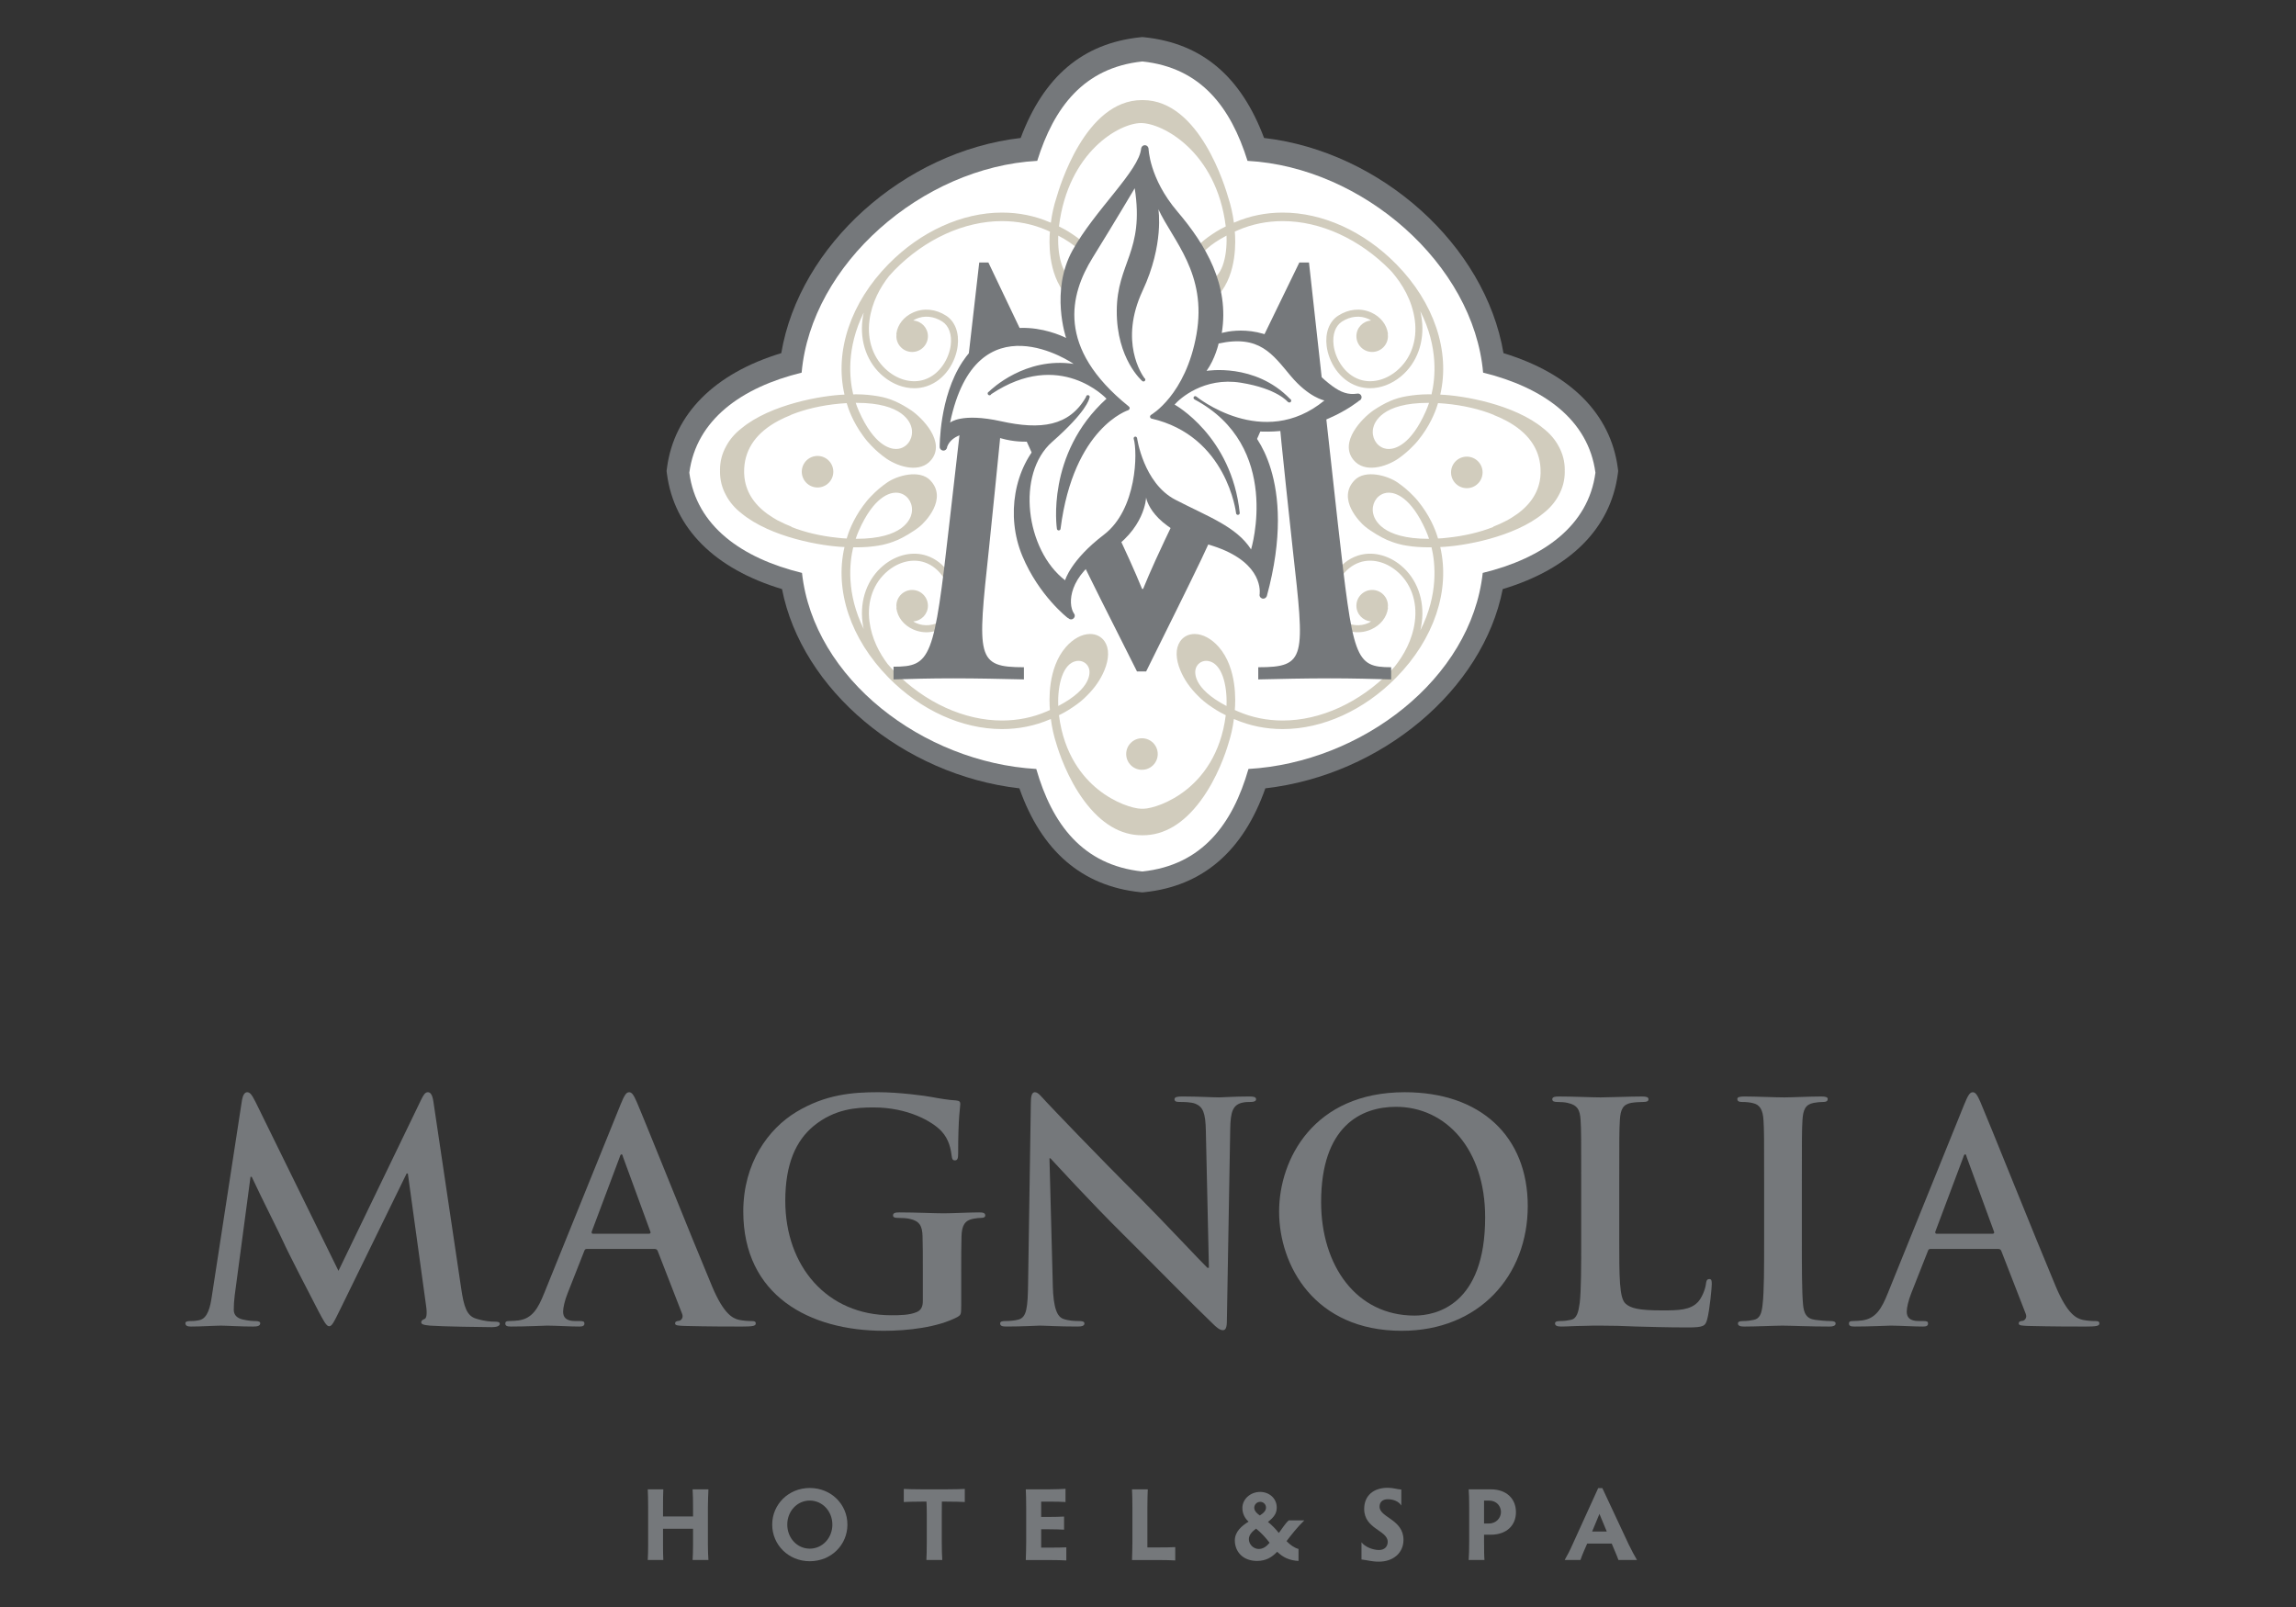 <?xml version="1.0" encoding="UTF-8"?>
<svg id="Layer_1" xmlns="http://www.w3.org/2000/svg" version="1.1" viewBox="0 0 200 140">
  <rect x="0" y="0" width="200" height="140" fill="#333333" stroke="none"/>
  <!-- Generator: Adobe Illustrator 29.2.1, SVG Export Plug-In . SVG Version: 2.1.0 Build 116)  -->
  <defs>
    <style>
      .st0 {
        fill: #d1ccbd;
      }

      .st1 {
        fill: #fff;
      }

      .st2 {
        fill: #75787b;
      }
    </style>
  </defs>
  <path class="st2" d="M57.754,132.112h2.616v-.755c0-.513-.009-1.232-.038-1.609h1.378c-.019.395-.047,1.115-.047,1.609v3.255c0,.466.028,1.042.047,1.294h-1.378c.019-.252.038-.828.038-1.304v-1.42h-2.616v1.43c0,.466.009,1.042.026,1.294h-1.356c.018-.252.035-.828.035-1.304v-3.245c0-.638-.017-1.365-.035-1.609h1.356c-.018.244-.026.972-.026,1.609v.755-0Z"/>
  <path class="st2" d="M70.537,129.632c1.872,0,3.28,1.429,3.28,3.191,0,1.761-1.408,3.189-3.28,3.189-1.852,0-3.272-1.429-3.272-3.189,0-1.763,1.421-3.191,3.272-3.191ZM70.537,134.917c1.106,0,1.969-.934,1.969-2.094,0-1.161-.862-2.095-1.969-2.095-1.105,0-1.959.933-1.959,2.095,0,1.159.854,2.094,1.959,2.094Z"/>
  <path class="st2" d="M82.44,129.748c.622,0,1.33-.018,1.601-.035v1.141c-.271-.018-.979-.036-1.601-.036h-.396c-.008.334-.008.782-.008,1.15v2.329c0,.611.018,1.33.044,1.609h-1.384c.019-.279.035-.998.035-1.609v-2.329c0-.368-.009-.816-.026-1.15h-.397c-.61,0-1.31.019-1.581.036v-1.141c.271.018.971.035,1.581.035,0,0,2.131,0,2.131,0Z"/>
  <path class="st2" d="M90.694,130.817v1.34h.513c.611,0,1.204-.018,1.482-.035v1.141c-.278-.017-.871-.036-1.482-.036h-.513v1.601h.655c.62,0,1.268-.009,1.537-.027v1.143c-.269-.018-.917-.036-1.537-.036h-1.994c.018-.494.035-1.205.035-1.609v-2.948c0-.62-.018-1.33-.035-1.601h1.923c.611,0,1.258-.027,1.537-.046v1.151c-.279-.026-.926-.036-1.537-.036h-.584v0Z"/>
  <path class="st2" d="M99.947,134.81h.898c.62,0,1.259-.01,1.528-.027v1.16c-.27-.018-.908-.036-1.528-.036h-2.238c.018-.494.036-1.205.036-1.609v-2.939c0-.621-.018-1.339-.036-1.609h1.375c-.017.27-.035.988-.035,1.609v3.452Z"/>
  <path class="st2" d="M113.615,132.455c-.646.628-1.142,1.274-1.547,1.806.333.342.675.584,1.043.683v1.043c-.81-.044-1.341-.305-1.86-.8-.432.458-.962.8-1.745.8-1.276,0-1.942-.845-1.942-1.787,0-.756.586-1.26,1.198-1.638-.289-.251-.541-.646-.541-1.195,0-.756.691-1.393,1.548-1.393.755,0,1.445.529,1.445,1.366,0,.512-.251.845-.765,1.248.36.298.668.604.945.963.279-.359.52-.782.861-1.096h1.359v-0ZM110.594,134.404c-.352-.449-.721-.863-1.179-1.232-.323.244-.628.531-.628.918,0,.459.403.854.862.854.378,0,.666-.215.944-.539ZM109.74,132.023c.351-.217.539-.423.539-.691,0-.27-.225-.495-.503-.495-.298,0-.521.244-.521.521,0,.315.325.558.485.665v0Z"/>
  <path class="st2" d="M122.255,134.145c0,1.15-.898,1.905-2.147,1.905-.629,0-.998-.135-1.511-.188v-1.5c.298.395.971.673,1.527.673.477,0,.757-.297.757-.711,0-1.015-2.05-1.105-2.05-2.866,0-1.143.79-1.844,2.05-1.844.476,0,.782.126,1.185.153v1.394c-.224-.369-.71-.55-1.177-.55-.44,0-.718.234-.718.648,0,.952,2.083,1.105,2.083,2.886v-0Z"/>
  <path class="st2" d="M129.273,134.297c0,.611.008,1.33.036,1.609h-1.377c.028-.279.046-.998.046-1.609v-3.019c0-.612-.018-1.259-.046-1.529h1.924c1.394,0,2.195.837,2.195,1.987,0,1.16-.819,1.968-2.204,1.968h-.574v.594-0ZM129.273,132.724h.431c.655,0,1.042-.513,1.042-.997,0-.495-.359-.998-1.042-.998h-.431v1.995Z"/>
  <path class="st2" d="M140.98,135.906c-.072-.207-.189-.494-.307-.765l-.279-.665h-2.138l-.278.638c-.136.315-.226.549-.308.792h-1.374c.225-.397.467-.846.691-1.366l2.23-4.899h.359l2.293,4.899c.244.512.512.997.727,1.366h-1.617l-0-0ZM139.325,131.888l-.638,1.537h1.276l-.639-1.537h-0Z"/>
  <path class="st2" d="M140.924,40.775c-.625-4.723-4.145-8.241-9.959-10.01-1.579-9.382-10.668-17.564-20.855-18.745-2.011-5.368-5.419-8.243-10.394-8.771l-.207-.021-.206.021c-4.975.528-8.382,3.403-10.393,8.771-10.187,1.181-19.275,9.363-20.855,18.745-5.814,1.768-9.333,5.287-9.958,10.01l-.033.258.033.256c.627,4.745,4.171,8.274,10.023,10.032,1.712,8.758,10.551,16.192,20.677,17.358,1.926,5.466,5.453,8.51,10.507,9.045l.206.021.207-.021c5.054-.535,8.581-3.579,10.506-9.045,10.127-1.166,18.966-8.601,20.677-17.358,5.854-1.759,9.396-5.287,10.025-10.032l.033-.256s-.033-.258-.033-.258Z"/>
  <path class="st1" d="M99.51,75.923c5.226-.553,7.868-4.158,9.241-8.931,9.866-.577,19.399-7.853,20.407-17.081,5.254-1.28,9.205-4.095,9.817-8.729-.61-4.621-4.547-7.431-9.784-8.719-.83-9.435-10.485-17.902-20.522-18.45-1.452-4.639-4.033-8.117-9.159-8.659-5.125.542-7.706,4.021-9.159,8.659-10.038.548-19.692,9.016-20.521,18.45-5.239,1.288-9.174,4.098-9.785,8.719.611,4.634,4.562,7.448,9.816,8.729,1.008,9.229,10.543,16.504,20.407,17.081,1.373,4.772,4.018,8.378,9.242,8.931Z"/>
  <path class="st0" d="M136.298,41.014l.001-.027c.002-.021.004-.042.004-.062,0-.722-.179-1.408-.529-2.043-.313-.59-.765-1.119-1.348-1.57-2.53-2.093-7.007-2.863-8.967-2.933.879-3.788-.539-8.016-3.831-11.364-2.806-2.856-6.411-4.495-9.893-4.495-1.465,0-2.868.284-4.169.846-.029.011-.056.023-.084.036-.096-.755-.261-1.49-.49-2.187-.236-.809-2.475-8.496-7.444-8.496h-.075c-4.971,0-7.209,7.688-7.445,8.496-.23.696-.394,1.432-.49,2.187-.027-.013-.056-.025-.084-.036-1.301-.561-2.704-.846-4.169-.846-3.481,0-7.088,1.639-9.893,4.495-3.29,3.349-4.708,7.576-3.83,11.364-1.96.069-6.438.84-8.968,2.933-.581.451-1.035.981-1.345,1.57-.353.635-.53,1.321-.53,2.043,0,.021,0,.042.002.062l.002.027-.002.034c-.002.021-.002.042-.002.064,0,.721.178,1.408.527,2.038.312.594.767,1.124,1.342,1.57,2.535,2.096,7.01,2.867,8.974,2.936-.879,3.789.54,8.017,3.83,11.365,2.806,2.857,6.412,4.495,9.893,4.495,1.465,0,2.868-.284,4.169-.845.028-.012.057-.024.084-.035.097.754.26,1.487.487,2.178.195.661.942,2.969,2.417,4.954,1.479,1.99,3.171,2.999,5.031,2.999.012,0,.024,0,.037-.001.013.001.026.001.038.001,1.859,0,3.552-1.009,5.03-2.999,1.476-1.985,2.223-4.293,2.416-4.954.228-.69.393-1.424.488-2.178.028.011.055.023.084.035,1.301.561,2.704.845,4.169.845,3.481,0,7.087-1.639,9.893-4.495,3.292-3.349,4.71-7.576,3.831-11.365,1.963-.068,6.439-.84,8.974-2.936.576-.446,1.028-.977,1.342-1.57.35-.63.528-1.317.528-2.038,0-.021-.002-.042-.004-.064l-.001-.034h0ZM106.84,20.579c.066,1.786-.401,3.676-1.598,3.87-.057.009-.112.013-.169.013-.431,0-.8-.275-.919-.688-.079-.274-.307-1.679,2.683-3.246.001.018.001.033.003.051ZM92.181,20.579c0-.018.001-.033.002-.051,2.988,1.567,2.762,2.973,2.684,3.246-.12.412-.489.688-.921.688-.055,0-.111-.004-.168-.013-1.196-.194-1.664-2.084-1.597-3.87ZM92.181,61.455c-.067-1.786.4-3.675,1.596-3.87.058-.008.114-.014.169-.014.432,0,.801.277.921.689.078.273.306,1.68-2.684,3.246-.001-.017-.002-.033-.002-.051ZM106.84,61.455c-.002.018-.002.034-.003.051-2.989-1.566-2.762-2.973-2.683-3.246.119-.411.488-.689.919-.689.057,0,.112.006.169.014,1.196.195,1.664,2.084,1.598,3.87ZM134.197,41.24c-.003.114-.011.216-.02.312-.011.102-.025.196-.044.309l-.016.08c-.249,1.259-1.072,2.323-2.445,3.162-.113.073-.238.146-.393.233-.004.001-.029.012-.029.012l-.017.005-.016.009c-.351.188-.734.361-1.142.52l.006.024c-1.177.47-2.569.796-4.032.943-.167.021-.317.035-.448.046l.003-.002-.34.019c-.124-.438-.513-1.602-1.417-2.834-.233-.327-.478-.621-.728-.87-.414-.436-.873-.826-1.365-1.164-.89-.624-2.838-1.161-3.761-.207-1.562,1.615.461,3.658.882,4.007.578.481,1.524,1.013,1.941,1.19.291.122.616.248.981.344.243.07.489.124.748.161.565.094,1.194.142,1.866.142.093,0,.189-.001.286-.003.328,1.359.622,4.092-.969,7.229.049-.219.092-.441.121-.671.258-1.962-.422-3.821-1.818-4.974-1.138-.939-2.548-1.258-3.772-.851-1.625.542-2.525,2.145-2.696,3.494-.146,1.158.227,2.147,1,2.647.917.595,1.975.692,2.897.272.79-.358,1.327-1.034,1.437-1.806.007-.044.003-.086-.009-.126.005-.041.013-.081.013-.122,0-.759-.615-1.375-1.374-1.375s-1.373.616-1.373,1.375c0,.727.565,1.315,1.278,1.364-.073.046-.142.097-.225.135-.732.332-1.575.25-2.313-.23-.571-.369-.843-1.139-.726-2.059.142-1.121.917-2.535,2.284-2.991,1.021-.341,2.214-.063,3.189.741,1.252,1.035,1.836,2.647,1.603,4.424-.213,1.618-.976,2.947-1.763,3.931-.126.138-.244.274-.379.412-2.669,2.717-6.083,4.274-9.367,4.274-1.365,0-2.671-.264-3.879-.784-.101-.044-.199-.087-.295-.131.066-.725.22-3.65-1.401-5.498-.626-.714-1.391-1.125-2.096-1.125-.541,0-.994.234-1.275.659-.403.608-.391,1.502.034,2.519.329.791.843,1.531,1.525,2.201.324.342.739.681,1.226,1.002.529.36.976.589,1.199.693-.426,3.43-2.083,5.412-3.409,6.475-1.482,1.188-3.048,1.65-3.742,1.676v-.006c-.04.003-.078.006-.113.007-.035-.001-.073-.004-.113-.007v.006c-.694-.025-2.261-.488-3.741-1.676-1.326-1.062-2.983-3.045-3.411-6.475.225-.104.672-.333,1.199-.693.487-.321.901-.66,1.228-1.002.683-.67,1.195-1.41,1.524-2.201.424-1.017.437-1.911.035-2.519-.283-.425-.735-.659-1.275-.659-.706,0-1.47.411-2.098,1.125-1.62,1.848-1.467,4.773-1.4,5.498-.095.044-.193.087-.295.131-1.208.52-2.513.784-3.879.784-3.285,0-6.699-1.558-9.368-4.274-.21-.214-.399-.429-.59-.642-.722-.957-1.389-2.202-1.585-3.7-.233-1.777.351-3.391,1.603-4.424.975-.805,2.165-1.082,3.188-.741,1.366.456,2.143,1.87,2.285,2.991.116.92-.154,1.69-.726,2.059-.738.479-1.582.562-2.314.229-.081-.037-.149-.088-.224-.134.714-.05,1.278-.638,1.278-1.364,0-.759-.615-1.375-1.374-1.375-.758,0-1.374.616-1.374,1.375,0,.041.009.081.013.122-.011.04-.015.082-.009.126.11.771.647,1.446,1.437,1.806.926.422,1.981.323,2.898-.271.773-.501,1.147-1.491,1-2.649-.172-1.349-1.072-2.952-2.697-3.493-1.221-.407-2.631-.09-3.771.85-1.397,1.153-2.077,3.013-1.818,4.975.024.192.062.375.1.559-1.526-3.09-1.236-5.775-.913-7.117.098.002.192.003.287.003.672,0,1.301-.048,1.865-.142.259-.037.505-.091.749-.161.363-.096.688-.222.98-.344.418-.177,1.362-.708,1.942-1.19.421-.349,2.444-2.392.882-4.007-.924-.954-2.872-.417-3.761.207-.493.338-.951.728-1.364,1.164-.25.249-.497.543-.73.87-.904,1.232-1.293,2.397-1.417,2.834l-.34-.019.003.002c-.131-.011-.281-.025-.448-.046-1.463-.147-2.854-.474-4.032-.943l.006-.024c-.406-.158-.79-.332-1.142-.52l-.016-.009-.017-.005s-.025-.011-.03-.012c-.153-.087-.277-.16-.393-.233-1.371-.839-2.194-1.903-2.443-3.162l-.016-.08c-.019-.113-.033-.208-.044-.309-.01-.097-.018-.198-.021-.312l-.002-.065c-.004-.122-.002-.231.004-.342,0,0,.002-.049.003-.056.103-1.737,1.108-3.125,2.986-4.126.341-.182.705-.348,1.084-.497l-.003-.012c1.237-.5,2.706-.838,4.252-.979.158-.015.31-.025.463-.035.056-.005.103-.008.144-.01.123.435.512,1.6,1.415,2.832.234.33.481.623.726.869.407.429.855.81,1.333,1.143,1.076.73,2.929,1.273,3.886.109,1.281-1.56-.743-3.634-1.726-4.317-.996-.659-1.827-1.06-2.923-1.241-.57-.094-1.185-.162-1.857-.162-.095,0-.189.002-.287.004-.323-1.344-.614-4.035.921-7.132-.042.196-.081.393-.107.598-.259,1.962.421,3.821,1.818,4.975.812.67,1.763,1.024,2.684,1.024.37,0,.736-.058,1.087-.175,1.625-.542,2.526-2.146,2.697-3.495.146-1.157-.227-2.147-1-2.647-.917-.595-1.973-.693-2.898-.272-.789.36-1.326,1.035-1.437,1.808-.006.043-.002.085.009.125-.004.041-.013.081-.013.122,0,.759.616,1.374,1.374,1.374.759,0,1.374-.615,1.374-1.374,0-.727-.565-1.314-1.278-1.364.074-.046.142-.098.224-.134.732-.334,1.575-.251,2.314.228.571.37.842,1.139.726,2.059-.142,1.122-.919,2.536-2.285,2.992-1.02.341-2.213.062-3.188-.742-1.253-1.033-1.837-2.646-1.603-4.423.207-1.574.934-2.874,1.699-3.849.156-.174.306-.346.476-.52,2.669-2.715,6.083-4.273,9.368-4.273,1.366,0,2.671.264,3.879.784.102.044.2.087.295.13-.066.725-.22,3.65,1.4,5.498.628.715,1.392,1.125,2.098,1.125.54,0,.993-.234,1.275-.659.401-.606.389-1.501-.035-2.518-.329-.791-.842-1.531-1.518-2.195-.331-.348-.746-.685-1.23-1.006-.531-.362-.979-.59-1.203-.695.811-6.529,5.288-9.005,7.152-9.005,1.865,0,6.567,2.476,7.378,9.005-.224.105-.671.333-1.202.695-.483.32-.898.658-1.228,1.006-.677.664-1.19,1.404-1.52,2.195-.425,1.018-.438,1.912-.034,2.518.281.425.734.659,1.275.659.705,0,1.47-.41,2.096-1.125,1.621-1.849,1.468-4.773,1.401-5.498.096-.043.194-.086.295-.13,1.208-.52,2.514-.784,3.879-.784,3.284,0,6.698,1.559,9.367,4.273.06.061.109.121.167.182.859,1.004,1.741,2.42,1.975,4.186.233,1.777-.35,3.39-1.603,4.423-.976.805-2.168,1.084-3.189.742-1.367-.456-2.143-1.87-2.284-2.993-.117-.919.154-1.688.726-2.058.738-.476,1.582-.559,2.313-.228.082.036.151.087.225.134-.714.05-1.278.638-1.278,1.364,0,.759.614,1.374,1.373,1.374s1.374-.615,1.374-1.374c0-.041-.008-.081-.013-.122.012-.04.016-.082.009-.125-.109-.772-.647-1.447-1.437-1.808-.924-.421-1.98-.322-2.897.272-.773.5-1.147,1.489-1.001,2.647.172,1.35,1.071,2.953,2.697,3.495.351.117.717.175,1.087.175.922,0,1.872-.354,2.685-1.025,1.397-1.152,2.076-3.012,1.818-4.974-.032-.243-.075-.479-.128-.71,1.6,3.144,1.304,5.883.976,7.244-.097-.002-.193-.004-.286-.004-.672,0-1.289.068-1.858.162-1.095.181-1.927.582-2.922,1.241-.982.684-3.008,2.758-1.728,4.317.959,1.164,2.812.62,3.888-.109.479-.333.924-.714,1.331-1.143.246-.246.491-.539.727-.869.904-1.232,1.292-2.397,1.416-2.832.04.002.088.005.143.01.152.01.305.021.463.035,1.546.141,3.016.478,4.252.979l-.003.012c.38.149.744.315,1.084.497,1.878,1.001,2.883,2.389,2.987,4.126,0,.007.002.056.002.056.005.11.007.22.004.342l-.001.065ZM124.484,46.941h-.077c-4.039,0-4.693-1.697-4.799-2.216-.154-.77.254-1.518.951-1.741.131-.042.272-.064.415-.064.533,0,1.915.322,3.232,3.305.102.231.194.471.277.717ZM74.537,46.941c.082-.246.175-.485.276-.717,1.317-2.982,2.699-3.305,3.232-3.305.144,0,.284.022.417.064.696.224,1.105.971.95,1.741-.104.519-.761,2.216-4.799,2.216h-.077ZM74.537,35.095h.077c4.038,0,4.694,1.695,4.799,2.216.154.77-.254,1.518-.95,1.741-.133.043-.272.062-.417.062-.533,0-1.915-.321-3.232-3.305-.102-.23-.194-.47-.276-.715ZM124.484,35.095c-.083.245-.175.485-.277.715-1.317,2.983-2.699,3.305-3.232,3.305-.144,0-.284-.019-.415-.062-.697-.224-1.105-.971-.951-1.741.105-.52.76-2.216,4.799-2.216,0,0,.077,0,.077,0Z"/>
  <path class="st0" d="M127.771,39.782c-.759,0-1.373.614-1.373,1.373s.614,1.374,1.373,1.374c.758,0,1.374-.615,1.374-1.374s-.616-1.373-1.374-1.373Z"/>
  <path class="st0" d="M99.473,64.317c-.758,0-1.373.613-1.373,1.373,0,.759.615,1.374,1.373,1.374.759,0,1.375-.615,1.375-1.374,0-.76-.616-1.373-1.375-1.373Z"/>
  <path class="st0" d="M71.215,39.721c-.759,0-1.374.615-1.374,1.375,0,.758.615,1.373,1.374,1.373s1.373-.615,1.373-1.373c0-.76-.614-1.375-1.373-1.375Z"/>
  <path class="st2" d="M85.3,22.868h.796c11.091,23.277,12.019,25.121,13.389,28.439h.088c1.326-3.226,2.254-5.07,13.61-28.439h.84l2.518,22.77c1.325,11.753,1.457,12.491,4.64,12.491v1.06c-1.636-.046-3.446-.093-5.303-.093-2.166,0-4.331.047-6.274.093v-1.06c4.197,0,4.064-.83,3.004-10.279-.928-8.665-1.236-11.338-1.325-13.828l-.451,1.107c-1.68,4.056-2.829,6.361-6.186,13.598-1.326,2.766-2.556,5.207-4.809,9.771h-.795c-2.299-4.608-4.196-8.251-5.434-10.971-3.225-7.006-4.462-9.54-6.141-13.597h-.044c-.089,2.535-.398,5.209-1.282,13.92-1.017,9.449-1.105,10.279,3.05,10.279v1.06c-1.945-.046-4.11-.093-6.144-.093-2.076,0-3.667.047-5.213.093v-1.107c3.271,0,3.535-.691,4.859-12.444l2.607-22.77h0Z"/>
  <path class="st2" d="M118.604,34.608c0-.179-.145-.322-.323-.322-.028,0-.055.005-.081.01-1.527.215-2.463-.831-5.363-3.58-2.95-2.799-6.411-1.705-6.411-1.705.687-4.173-1.398-7.684-3.866-10.584-2.469-2.899-2.513-5.502-2.513-5.502h-.005c-.022-.156-.154-.277-.317-.277-.162,0-.296.121-.317.277h-.005c-.154,1.928-4.018,5.35-5.978,8.886-1.958,3.536-.559,7.632-.559,7.632,0,0-5.679-2.989-9.02,2.067-2.041,3.092-1.988,7.423-1.988,7.423,0,.178.144.321.322.321.178,0,.322-.143.322-.321.372-1.069,2.044-1.629,4.308-.866,2.264.764,3.995.231,3.995.231-2.468,2.417-3.206,6.639-1.756,10.125,1.45,3.484,3.969,5.419,3.969,5.419l.021-.014c.06.08.153.132.26.132.177,0,.321-.143.321-.321,0-.086-.033-.164-.09-.223-.514-.815-.489-3.246,2.822-5.222,3.408-2.035,3.484-4.86,3.484-4.86,0,0,.33,2.647,5.393,4.097,4.581,1.312,4.547,3.853,4.498,4.324-.008.025-.011.051-.011.077,0,.178.143.322.322.322.134,0,.247-.08.297-.196l.009.001c2.823-10.329-1.399-14.426-1.399-14.426,5.598.586,9.438-2.618,9.438-2.618v-.002c.128-.043.222-.163.222-.304Z"/>
  <path class="st1" d="M104.11,34.51c.032,0,.06.011.084.028l.002-.004s5.812,4.76,11.172.353c0,0-1.353-.248-2.938-2.138-1.584-1.889-2.711-3.605-6.278-2.823,0,0-.286,1.316-1.05,2.385,0,0,4.209-.731,7.276,2.446.058.024.098.082.098.149,0,.088-.071.161-.161.161-.047,0-.091-.023-.12-.057l-.013.009s-.897-1.163-4.103-1.679c-3.205-.515-5.323,1.394-5.762,1.908,0,0,4.977,2.729,5.675,9.445,0,.088-.072.161-.162.161-.088,0-.16-.073-.16-.161,0,0-.777-6.715-7.379-8.23v-.002c-.067-.025-.113-.09-.113-.165,0-.064.035-.116.084-.147v-.004s3.027-1.717,3.962-7.021c.935-5.305-2.06-8.167-3.319-10.896,0,0,.517,3.053-1.374,7.099-2.067,4.425-.051,7.332.154,7.608.049.027.083.078.083.139,0,.088-.072.16-.16.16-.045,0-.086-.018-.114-.047v.001s-2.233-1.908-2.215-6.106c.019-4.197,2.424-5.151,1.565-10.684,0,0-1.679,2.842-3.664,6.049-1.983,3.205-3.206,7.844,3.13,12.947v.001c.055.034.093.091.093.16,0,.076-.045.142-.111.17v.004s-4.773,1.486-5.907,10.32c0,.089-.073.161-.161.161-.089,0-.161-.072-.161-.161,0,0-.983-6.507,4.321-11.314,0,0-4.055-4.394-10.042-.397-.025.058-.08.099-.147.099-.089,0-.161-.071-.161-.16,0-.067.041-.125.1-.149.223-.221,3.17-3.051,7.389-2.427,0,0-8.472-5.877-10.762,5.113,0,0,.992-.878,4.445-.114,3.454.764,5.937.439,7.396-2.118,0-.089.071-.161.161-.161.088,0,.161.072.161.161,0,.032-.013.061-.03.086-.016.111-.249,1.193-3.241,3.826-3.168,2.785-2.309,9.426,1.125,12.059,0,0,.477-1.756,3.378-3.969,2.9-2.214,2.938-7.213,2.6-8.357l.002-.001c-.003-.014-.008-.027-.008-.042,0-.083.067-.148.148-.148.071,0,.128.05.143.116h.005s.545,3.93,3.331,5.38c2.785,1.45,5.323,2.327,6.601,4.331,0,0,2.75-8.989-4.94-13.073l.003-.003c-.045-.025-.077-.072-.077-.128,0-.082.065-.148.148-.148h0Z"/>
  <path class="st2" d="M21.078,95.843c.08-.451.238-.689.45-.689s.372.132.718.822l7.237,14.739,7.209-14.925c.212-.425.346-.637.584-.637s.399.266.477.822l2.413,16.224c.238,1.671.504,2.438,1.3,2.678.768.239,1.298.265,1.643.265.239,0,.425.026.425.187,0,.211-.319.291-.69.291-.663,0-4.32-.053-5.382-.133-.61-.053-.77-.132-.77-.292,0-.132.106-.211.293-.291.157-.054.238-.399.131-1.14l-1.59-11.532h-.105l-5.78,11.823c-.608,1.246-.741,1.484-.981,1.484-.238,0-.503-.529-.927-1.325-.637-1.219-2.731-5.275-3.05-6.018-.239-.557-1.829-3.684-2.757-5.674h-.105l-1.378,10.34c-.055.477-.081.821-.081,1.246,0,.503.346.741.796.848.477.106.849.133,1.114.133.212,0,.396.053.396.186,0,.238-.238.292-.635.292-1.113,0-2.308-.08-2.784-.08-.504,0-1.776.08-2.624.08-.265,0-.477-.054-.477-.292,0-.133.157-.186.424-.186.211,0,.397,0,.795-.079.742-.16.954-1.193,1.087-2.095l2.624-17.072v0Z"/>
  <path class="st2" d="M51.119,108.806c-.133,0-.186.053-.238.213l-1.431,3.632c-.267.663-.399,1.298-.399,1.616,0,.478.238.822,1.062.822h.396c.319,0,.399.053.399.212,0,.212-.159.266-.45.266-.85,0-1.989-.08-2.81-.08-.293,0-1.75.08-3.129.08-.346,0-.503-.054-.503-.266,0-.159.105-.212.317-.212.238,0,.61-.026.822-.053,1.219-.159,1.722-1.061,2.254-2.386l6.653-16.436c.317-.768.476-1.06.741-1.06.238,0,.398.238.663.849.637,1.458,4.879,12.062,6.574,16.091,1.009,2.387,1.776,2.757,2.334,2.891.396.079.795.105,1.114.105.21,0,.344.027.344.212,0,.212-.239.266-1.219.266-.956,0-2.891,0-5.011-.054-.478-.026-.796-.026-.796-.212,0-.159.105-.212.372-.238.184-.053.369-.291.238-.609l-2.122-5.461c-.053-.134-.132-.186-.265-.186,0,0-5.912,0-5.912,0ZM56.527,107.481c.134,0,.16-.079.134-.159l-2.387-6.521c-.026-.106-.053-.238-.134-.238-.078,0-.131.132-.157.238l-2.439,6.495c-.026.106,0,.185.105.185h4.878Z"/>
  <path class="st2" d="M83.728,113.79c0,.715-.026.768-.344.954-1.724.901-4.321,1.193-6.391,1.193-6.493,0-12.247-3.075-12.247-10.393,0-4.241,2.201-7.211,4.614-8.669,2.544-1.537,4.902-1.723,7.13-1.723,1.829,0,4.163.318,4.692.424.557.106,1.485.266,2.094.292.319.026.372.133.372.317,0,.292-.186,1.035-.186,4.349,0,.424-.079.557-.291.557-.186,0-.239-.133-.265-.345-.081-.61-.213-1.458-.901-2.201-.797-.848-2.917-2.067-5.914-2.067-1.457,0-3.393.106-5.248,1.643-1.483,1.247-2.439,3.234-2.439,6.495,0,5.699,3.634,9.968,9.226,9.968.69,0,1.617,0,2.254-.292.398-.185.503-.529.503-.98v-2.492c0-1.326,0-2.334-.026-3.129-.026-.901-.265-1.326-1.14-1.511-.212-.054-.663-.08-1.033-.08-.238,0-.397-.052-.397-.212,0-.212.185-.265.556-.265,1.38,0,3.05.08,3.844.08.822,0,2.228-.08,3.103-.08.345,0,.529.053.529.265,0,.16-.158.212-.344.212-.212,0-.399.026-.716.08-.715.133-.982.583-1.008,1.511-.026.795-.026,1.857-.026,3.182v2.916Z"/>
  <path class="st2" d="M91.705,111.961c.053,2.067.398,2.757.928,2.942.45.159.954.185,1.378.185.291,0,.451.053.451.212,0,.212-.239.266-.61.266-1.723,0-2.783-.08-3.287-.08-.238,0-1.484.08-2.863.08-.344,0-.582-.027-.582-.266,0-.159.158-.212.424-.212.344,0,.821-.026,1.193-.133.688-.212.794-.981.82-3.287l.238-15.614c0-.53.081-.901.346-.901.291,0,.529.345.98.822.319.345,4.349,4.586,8.219,8.43,1.803,1.803,5.381,5.62,5.831,6.044h.134l-.266-11.903c-.025-1.616-.265-2.121-.901-2.386-.397-.158-1.034-.158-1.404-.158-.319,0-.425-.08-.425-.238,0-.213.292-.239.69-.239,1.379,0,2.651.079,3.208.079.291,0,1.299-.079,2.597-.079.346,0,.61.026.61.239,0,.158-.159.238-.476.238-.266,0-.478,0-.795.079-.743.212-.956.768-.981,2.253l-.292,16.729c0,.583-.106.822-.345.822-.291,0-.608-.292-.901-.584-1.67-1.591-5.064-5.062-7.82-7.794-2.89-2.863-5.832-6.097-6.31-6.601h-.078s.291,11.055.291,11.055Z"/>
  <path class="st2" d="M111.421,105.545c0-4.533,2.995-10.392,10.948-10.392,6.601,0,10.711,3.844,10.711,9.915s-4.242,10.869-10.976,10.869c-7.609,0-10.684-5.699-10.684-10.393h-0ZM129.369,106.05c0-5.939-3.42-9.625-7.768-9.625-3.049,0-6.521,1.697-6.521,8.299,0,5.515,3.048,9.888,8.139,9.888,1.855,0,6.15-.901,6.15-8.562Z"/>
  <path class="st2" d="M141.049,107.878c0,3.393,0,5.223.556,5.7.451.397,1.14.583,3.209.583,1.405,0,2.437-.026,3.101-.742.319-.345.637-1.087.689-1.591.028-.238.081-.398.293-.398.184,0,.212.132.212.45,0,.292-.185,2.28-.397,3.049-.16.583-.292.716-1.672.716-1.908,0-3.286-.053-4.479-.079-1.194-.054-2.148-.08-3.235-.08-.291,0-.874,0-1.51.026-.61,0-1.3.054-1.829.054-.346,0-.531-.08-.531-.266,0-.133.107-.212.424-.212.399,0,.716-.053.954-.105.531-.106.663-.69.77-1.458.132-1.114.132-3.209.132-5.647v-4.666c0-4.029,0-4.771-.053-5.619-.053-.901-.265-1.326-1.14-1.512-.212-.053-.529-.079-.875-.079-.291,0-.451-.054-.451-.238,0-.186.186-.239.584-.239,1.245,0,2.917.079,3.632.079.637,0,2.571-.079,3.605-.079.37,0,.557.053.557.239,0,.185-.158.238-.478.238-.291,0-.716.026-1.033.079-.717.133-.929.584-.981,1.512-.053.848-.053,1.59-.053,5.619v4.666h0Z"/>
  <path class="st2" d="M153.67,103.212c0-4.029,0-4.771-.055-5.619-.053-.901-.317-1.353-.901-1.484-.291-.08-.635-.106-.954-.106-.265,0-.424-.054-.424-.266,0-.159.212-.212.637-.212,1.008,0,2.678.079,3.445.079.663,0,2.228-.079,3.235-.079.344,0,.557.053.557.212,0,.212-.16.266-.425.266-.265,0-.477.026-.794.079-.716.133-.928.584-.982,1.512-.053.848-.053,1.59-.053,5.619v4.666c0,2.571,0,4.666.107,5.806.078.716.265,1.193,1.059,1.3.372.053.954.105,1.352.105.293,0,.424.079.424.212,0,.186-.212.266-.503.266-1.75,0-3.42-.08-4.135-.08-.61,0-2.28.08-3.341.08-.346,0-.53-.08-.53-.266,0-.133.105-.212.423-.212.398,0,.718-.053.956-.105.529-.106.689-.557.768-1.326.134-1.113.134-3.208.134-5.779v-4.666h0Z"/>
  <path class="st2" d="M168.161,108.806c-.133,0-.186.053-.238.213l-1.432,3.632c-.266.663-.398,1.298-.398,1.616,0,.478.238.822,1.061.822h.396c.319,0,.399.053.399.212,0,.212-.16.266-.451.266-.849,0-1.988-.08-2.81-.08-.293,0-1.75.08-3.128.08-.346,0-.503-.054-.503-.266,0-.159.105-.212.316-.212.239,0,.61-.026.823-.053,1.219-.159,1.722-1.061,2.253-2.386l6.653-16.436c.317-.768.477-1.06.742-1.06.238,0,.397.238.663.849.636,1.458,4.878,12.062,6.574,16.091,1.008,2.387,1.776,2.757,2.334,2.891.397.079.794.105,1.113.105.211,0,.344.027.344.212,0,.212-.238.266-1.219.266-.956,0-2.89,0-5.01-.054-.479-.026-.797-.026-.797-.212,0-.159.105-.212.372-.238.184-.053.37-.291.238-.609l-2.122-5.461c-.052-.134-.131-.186-.265-.186h-5.911 0ZM173.569,107.481c.133,0,.159-.079.133-.159l-2.387-6.521c-.025-.106-.052-.238-.133-.238-.079,0-.132.132-.158.238l-2.44,6.495c-.025.106,0,.185.106.185h4.879Z"/>
</svg>